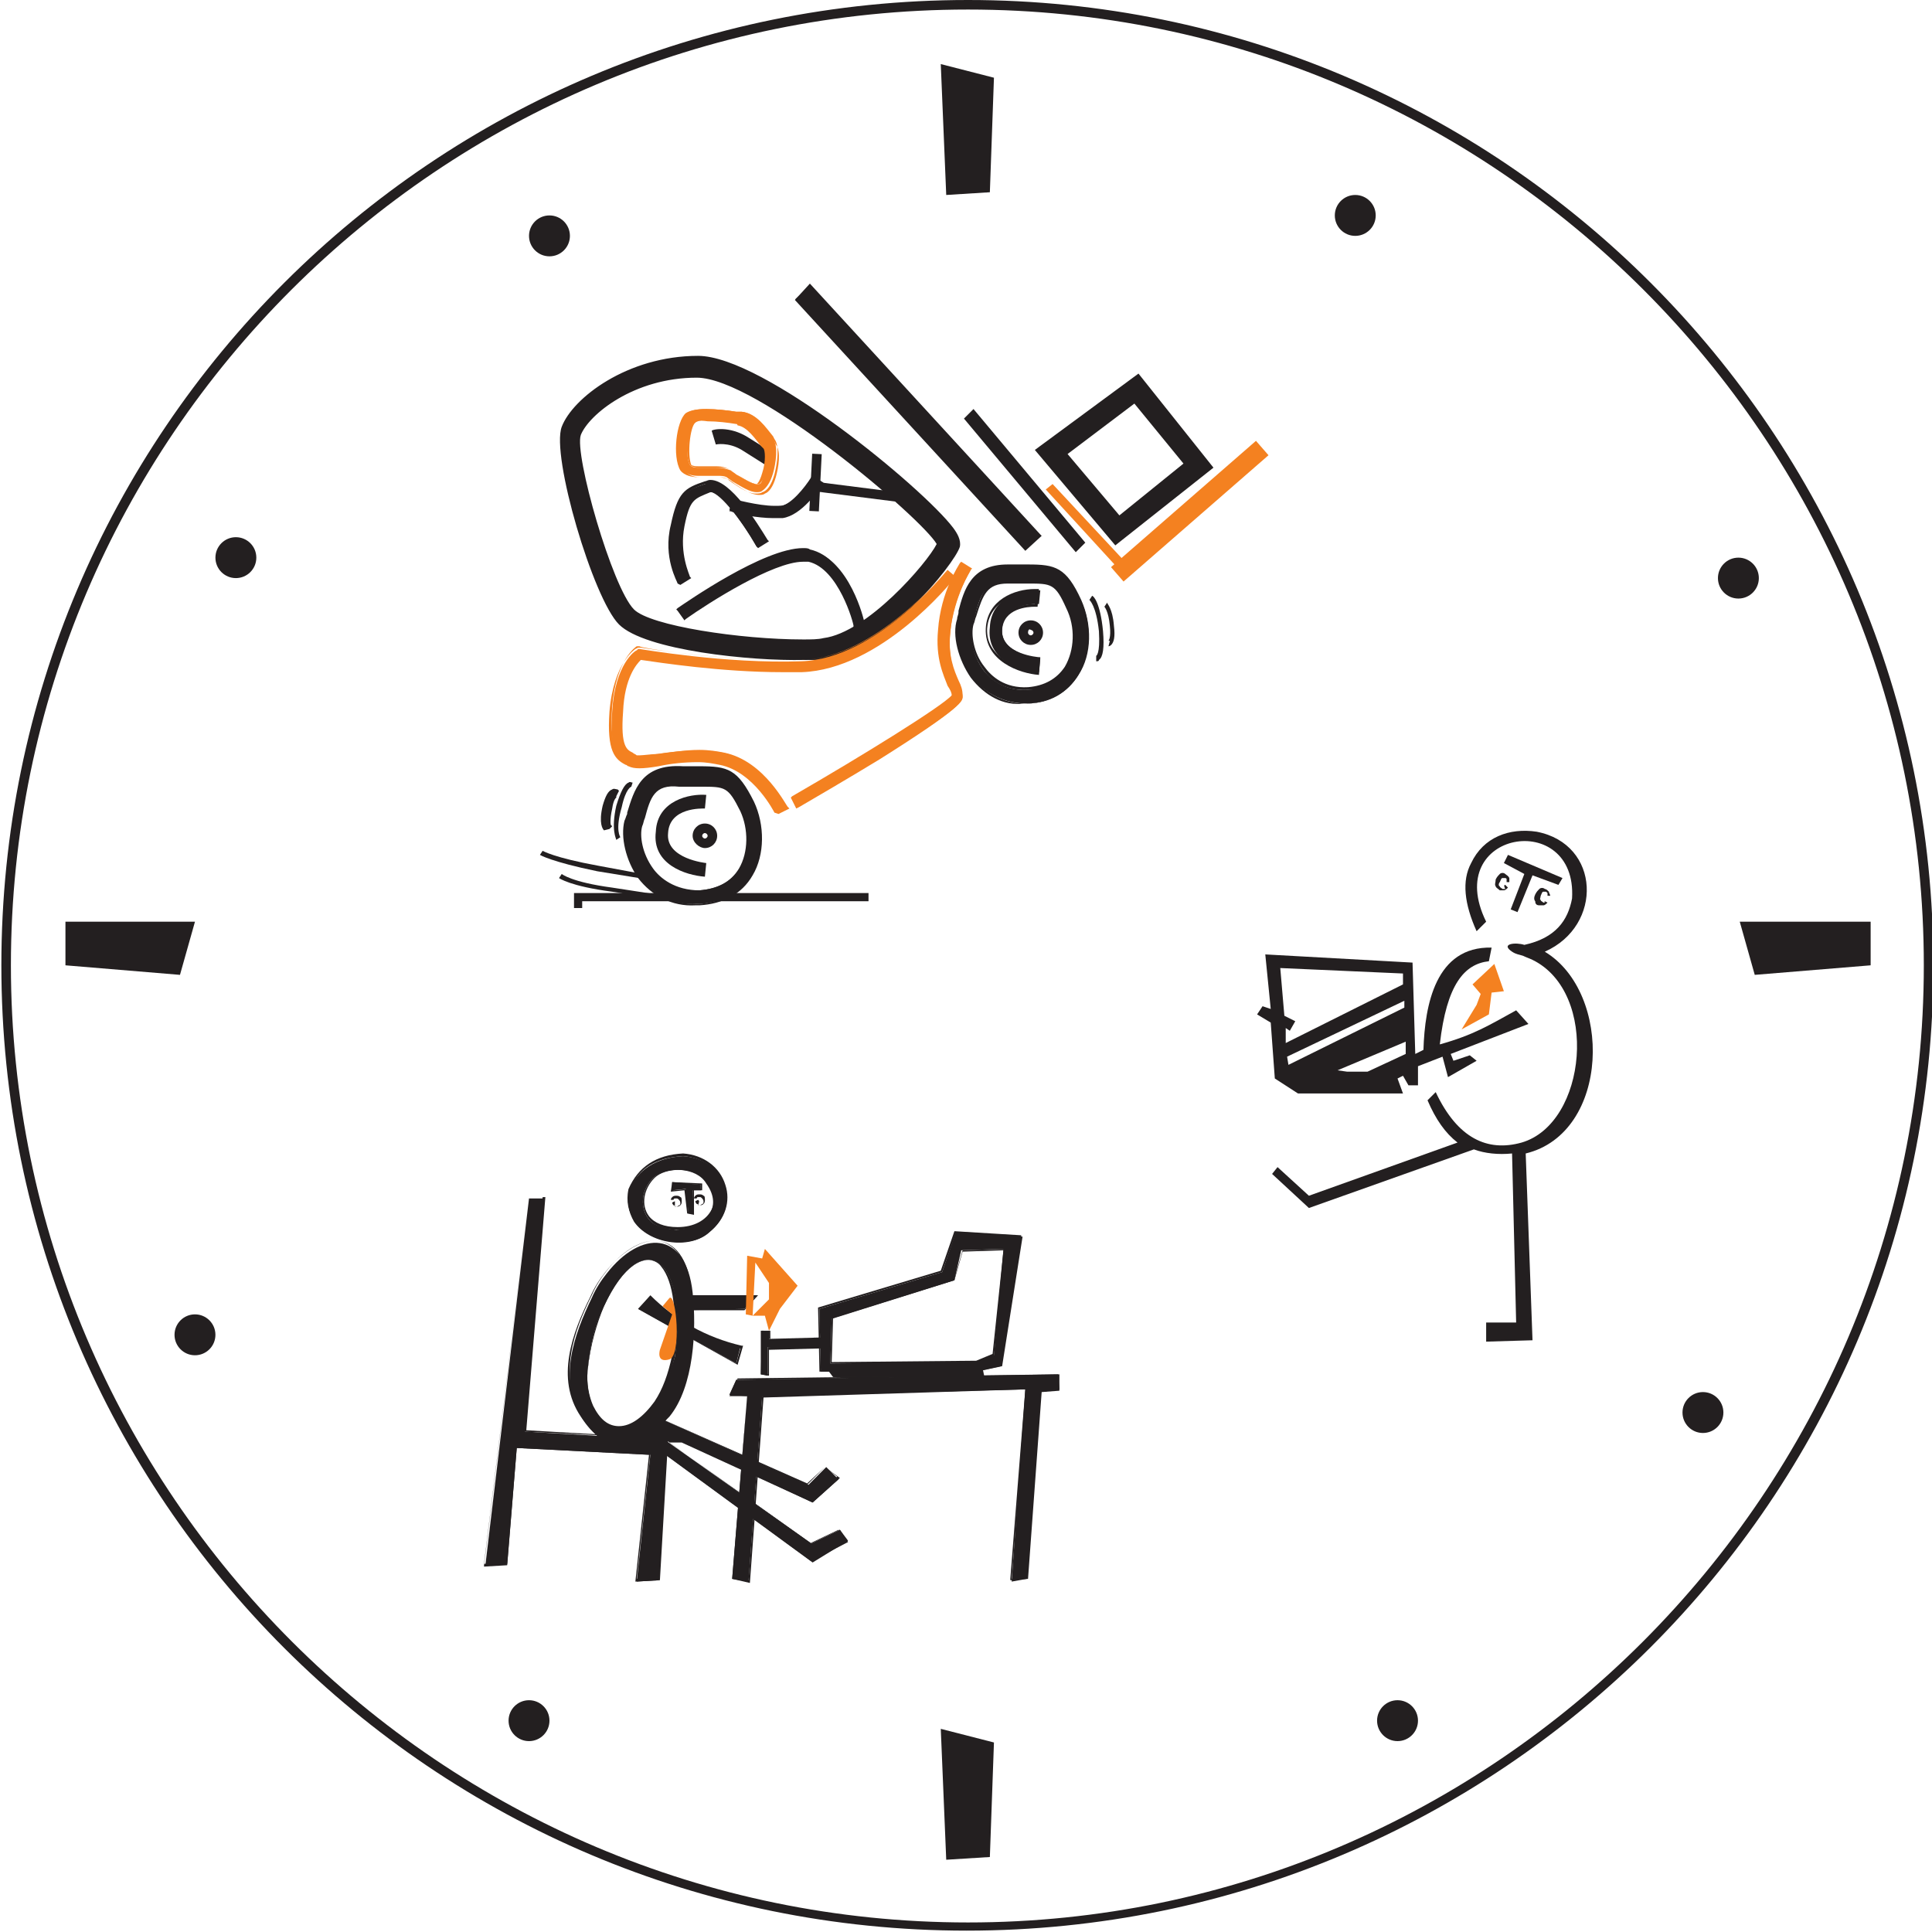 <?xml version="1.0" encoding="utf-8"?>
<!-- Generator: Adobe Illustrator 21.1.0, SVG Export Plug-In . SVG Version: 6.00 Build 0)  -->
<svg version="1.1" id="Layer_1" xmlns="http://www.w3.org/2000/svg" xmlns:xlink="http://www.w3.org/1999/xlink" x="0px" y="0px"
	 viewBox="0 0 141.7 141.7" style="enable-background:new 0 0 141.7 141.7;" xml:space="preserve">
<style type="text/css">
	.st0{fill:#231F20;}
	.st1{fill-rule:evenodd;clip-rule:evenodd;fill:#231F20;}
	.st2{fill-rule:evenodd;clip-rule:evenodd;fill:#F48120;}
	.st3{fill:#F48120;}
</style>
<g>
	<g>
		<g>
			<g>
				<path class="st0" d="M50.4,122"/>
			</g>
		</g>
	</g>
	<g>
		<path class="st0" d="M71,0.7c38.7,0,70.1,31.5,70.1,70.1S109.6,141,71,141S0.8,109.5,0.8,70.8S32.3,0.7,71,0.7 M71,0
			C31.8,0,0.1,31.7,0.1,70.8s31.7,70.8,70.8,70.8s70.9-31.7,70.9-70.8S110.1,0,71,0L71,0z"/>
	</g>
	<polygon class="st0" points="4.8,67.6 14.3,67.6 13.2,71.5 4.8,70.8 	"/>
	<polygon class="st0" points="137.2,67.6 127.6,67.6 128.7,71.5 137.2,70.8 	"/>
	<polygon class="st0" points="69.4,136.4 69,126.8 72.9,127.8 72.6,136.2 	"/>
	<polygon class="st0" points="69.4,14.3 69,4.7 72.9,5.7 72.6,14.1 	"/>
	<circle class="st0" cx="40.3" cy="17.3" r="1.5"/>
	<circle class="st0" cx="17.3" cy="40.9" r="1.5"/>
	<circle class="st0" cx="14.3" cy="97.9" r="1.5"/>
	<circle class="st0" cx="38.8" cy="126.2" r="1.5"/>
	<circle class="st0" cx="102.5" cy="126.2" r="1.5"/>
	<circle class="st0" cx="124.9" cy="103.6" r="1.5"/>
	<circle class="st0" cx="127.5" cy="42.4" r="1.5"/>
	<circle class="st0" cx="99.4" cy="15.8" r="1.5"/>
</g>
<g>
	<path class="st1" d="M93.7,85.6l2.3,2.1l10.9-3.9c-0.9-0.7-1.6-1.7-2.2-3.1l0.6-0.6c1.6,3.4,3.8,4.4,6.3,3.7
		c4.8-1.4,5.7-11,0.8-13.4c-0.2-0.1-0.5-0.2-0.7-0.3c-0.3-0.1-0.5-0.1-0.8-0.3c-0.9-0.6,0.3-0.7,0.9-0.5c2.3-0.5,3.2-1.8,3.5-3.4
		c0.4-6.6-9.6-5-6.3,1.7l-0.7,0.7c-0.9-2-1.1-3.7-0.4-5c0.9-1.9,2.8-2.6,4.8-2.3c4.7,0.9,4.9,6.9,0.6,8.8c5,3,4.8,13.3-1.4,14.8
		l0.5,13.7l-3.4,0.1V97l2.2,0l-0.3-12.4c-1,0.1-2,0-2.8-0.3l-12.1,4.3l-2.7-2.5L93.7,85.6L93.7,85.6z"/>
	<polygon class="st1" points="110.6,62.7 114.6,64.4 114.3,64.9 112.4,64.2 111.3,66.9 110.8,66.7 111.8,64.1 110.3,63.3 
		110.6,62.7 	"/>
	<polygon class="st2" points="108,72.2 109.6,70.7 110.3,72.7 109.4,72.8 109.2,74.4 107.2,75.5 108.3,73.7 108.6,72.9 108,72.2 	
		"/>
	<path class="st1" d="M93.2,74l-0.6-0.2l-0.4,0.6l1,0.6l0.3,4.1l1.7,1.1l7.7,0l-0.4-1.1l0.4-0.2l0.4,0.7h0.7l0-1.4l1.8-0.7l0.4,1.5
		l2.1-1.2l-0.5-0.4l-1.2,0.4l-0.2-0.5l5.7-2.2l-0.9-1c-2,1.1-3.1,1.8-5.6,2.5c0.5-4.4,1.8-5.9,3.6-6.1l0.2-1c-4.1-0.1-4.9,4.2-5,7.5
		l-0.6,0.3l-0.2-6.7l-10.8-0.6L93.2,74L93.2,74L93.2,74z M94.5,78.1l8.5-4.2l0-0.5l-8.6,4.1L94.5,78.1L94.5,78.1z M103.1,76.4
		l-5,2.1l0.7,0.1l1.5,0l2.8-1.3L103.1,76.4L103.1,76.4z M94.3,76.5l8.6-4.3l0-0.8L93.9,71l0.3,3.5l0.8,0.4l-0.4,0.7l-0.3-0.2
		L94.3,76.5L94.3,76.5z"/>
	<path class="st0" d="M110.4,64.9l0.2,0.2c-0.1,0.1-0.2,0.2-0.3,0.2c-0.1,0-0.2,0-0.3,0c-0.1-0.1-0.3-0.2-0.3-0.3
		c-0.1-0.1,0-0.3,0-0.5c0.1-0.2,0.2-0.3,0.3-0.4c0.1-0.1,0.3-0.1,0.4,0c0.1,0.1,0.2,0.1,0.3,0.3c0,0.1,0,0.2,0,0.3l-0.2,0
		c0-0.1,0-0.1,0-0.2c0-0.1-0.1-0.1-0.1-0.1c-0.1,0-0.2,0-0.2,0c-0.1,0-0.1,0.1-0.2,0.3c-0.1,0.1-0.1,0.3,0,0.3
		c0,0.1,0.1,0.1,0.2,0.2c0.1,0,0.1,0,0.2,0C110.3,65,110.3,64.9,110.4,64.9L110.4,64.9z"/>
	<path class="st0" d="M113.3,66.1l0.2,0.1c-0.1,0.1-0.2,0.2-0.3,0.2c-0.1,0-0.2,0-0.3,0c-0.2,0-0.3-0.1-0.3-0.3
		c-0.1-0.1-0.1-0.3,0-0.5c0.1-0.2,0.2-0.3,0.3-0.4c0.1-0.1,0.3-0.1,0.4,0c0.1,0,0.2,0.1,0.3,0.2c0,0.1,0.1,0.2,0.1,0.3l-0.2,0
		c0-0.1,0-0.1,0-0.2c0,0-0.1-0.1-0.1-0.1c-0.1,0-0.2,0-0.2,0c-0.1,0-0.1,0.1-0.2,0.3c0,0.1-0.1,0.3,0,0.3c0,0.1,0.1,0.1,0.2,0.2
		c0.1,0,0.1,0,0.2,0C113.2,66.2,113.3,66.1,113.3,66.1L113.3,66.1z"/>
</g>
<g>
	<g>
		<path class="st1" d="M50.1,84.8c-2,0.1-3.3,1-4,2.5c-0.1,0.9,0,1.6,0.4,2.3c1.1,1.6,4,2.1,5.5,0.8C54.4,88.5,53.3,85,50.1,84.8
			L50.1,84.8z M47.9,86.4c-0.8,0.8-1,2-0.4,2.9c0.4,0.6,1.1,0.8,2.1,0.9c2.1-0.1,3.5-1.6,2.2-3.4C51.1,85.6,48.9,85.5,47.9,86.4
			L47.9,86.4z"/>
		<path class="st0" d="M49.8,91.1L49.8,91.1c-1.4,0-2.7-0.6-3.3-1.6c-0.4-0.6-0.6-1.4-0.4-2.3c0.7-1.6,2-2.5,4-2.6
			c1.5,0.1,2.7,1,3.1,2.3c0.4,1.2,0,2.5-1.1,3.4C51.5,90.9,50.7,91.1,49.8,91.1z M50.1,84.8c-2,0.1-3.3,0.9-3.9,2.5
			c-0.1,0.9,0,1.6,0.4,2.2c0.6,0.9,1.9,1.5,3.2,1.5h0c0.9,0,1.7-0.3,2.2-0.7c1-0.8,1.4-2.1,1.1-3.3C52.7,85.8,51.6,84.9,50.1,84.8z
			 M49.7,90.2c-1.1,0-1.8-0.3-2.2-0.9c-0.6-0.9-0.4-2.1,0.4-2.9c0.4-0.4,1.1-0.7,1.9-0.7c0.9,0,1.8,0.4,2.2,1
			c0.5,0.7,0.6,1.5,0.3,2.2C51.9,89.6,50.9,90.2,49.7,90.2z M49.8,85.8c-0.7,0-1.4,0.2-1.8,0.6c-0.8,0.8-1,2-0.4,2.8
			c0.4,0.5,1.1,0.8,2.1,0.8c1.2,0,2.1-0.5,2.5-1.3c0.3-0.6,0.2-1.3-0.3-2.1C51.5,86.2,50.7,85.8,49.8,85.8z"/>
	</g>
	<g>
		<path class="st1" d="M75,90.7l-4.9-0.3l-1,2.9l-9,2.7l0.1,4.6l0.7,0l0.3,0.4l11,0l-0.1-0.5l1.4-0.3L75,90.7L75,90.7z M73.6,91.6
			l-3.1,0.1L70,93.9l-9,2.8l-0.1,3.3l10.7-0.1l1.3-0.5L73.6,91.6L73.6,91.6z"/>
		<path class="st0" d="M61.1,101l-0.3-0.4l-0.7,0l0-0.1l-0.1-4.6l0,0l9-2.7l1-2.9l0,0l4.9,0.3l0,0.1l-1.5,9.5l-1.4,0.3l0.1,0.5
			L61.1,101z M60.9,100.5l0.3,0.4l10.9,0l-0.1-0.5l1.4-0.3l1.5-9.3l-4.8-0.3l-1,2.8l0,0l-9,2.7l0.1,4.5L60.9,100.5z M60.9,100
			l0.1-3.4l0,0l9-2.8l0.6-2.1l3.1-0.1l0,0.1l-0.8,7.8l-1.3,0.5L60.9,100z M61.1,96.7L61,99.9l10.6-0.1l1.2-0.5l0.8-7.6l-3,0.1
			l-0.6,2.1l0,0L61.1,96.7z"/>
	</g>
	<g>
		<polygon class="st1" points="75.3,115.8 76.3,102.1 77.7,101.9 77.6,100.8 54,101.2 53.5,102.3 54.8,102.4 53.7,115.8 54.9,116 
			55.9,102.4 75.2,101.9 74.2,116 75.3,115.8 		"/>
		<path class="st0" d="M55,116.1l-1.3-0.3l1.1-13.4l-1.3,0l0.6-1.3l0,0l23.6-0.3l0,1.2l-1.3,0.1l-1,13.7l-1.3,0.1l0-0.1l1.1-13.9
			L56,102.5L55,116.1z M53.8,115.7l1.1,0.2l1-13.6l0,0l19.4-0.5l0,0.1l-1.1,13.9l1-0.1l1-13.7l1.3-0.1l0-1l-23.5,0.3l-0.5,1.1l1.3,0
			L53.8,115.7z"/>
	</g>
	<g>
		<polygon class="st1" points="39.9,87.9 38.8,87.9 35.6,114.8 37.2,114.7 37.9,106.2 47.7,106.7 46.7,116 48.3,115.9 48.9,105.6 
			38.5,105 39.9,87.9 		"/>
		<path class="st0" d="M46.6,116L46.6,116l1-9.3l-9.7-0.5l-0.7,8.6l-1.7,0.1l0-0.1l3.3-27H40l-1.4,17.1l10.4,0.6l0,0.1l-0.6,10.3
			L46.6,116z M37.8,106.1l9.9,0.5l-1,9.2l1.5-0.1l0.6-10.2L38.4,105l0-0.1l1.4-17.1h-1l-3.3,26.9l1.5-0.1L37.8,106.1z"/>
	</g>
	<g>
		<polygon class="st1" points="60.1,98.1 56.4,98.2 56.4,97.6 55.9,97.6 55.8,100.8 56.3,100.9 56.3,98.8 60.2,98.8 60.1,98.1 		"/>
		<path class="st0" d="M56.4,100.9l-0.6-0.1l0-3.2l0.7,0l0,0.6l3.7-0.1l0,0.8l-3.8,0.1L56.4,100.9z M55.9,100.7l0.4,0.1l0-2l3.8-0.1
			l0-0.6l-3.7,0.1l0-0.6l-0.4,0L55.9,100.7z"/>
	</g>
	<g>
		<polygon class="st1" points="51.4,86.9 49.3,86.7 49.3,87.3 50.3,87.2 50.5,89 50.9,89 50.8,87.3 51.4,87.3 51.4,86.9 		"/>
		<path class="st0" d="M50.9,89.1L50.4,89l-0.2-1.7l-1,0.1l0.1-0.7l2.2,0.1l0,0.5l-0.6,0L50.9,89.1z M50.5,88.9l0.3,0l0-1.7l0.6,0
			l0-0.3l-2-0.1l0,0.5l1-0.1L50.5,88.9z"/>
	</g>
	<g>
		<path class="st1" d="M60.6,107.6l-1.3,1.3l-10.5-4.7c0.1-0.1,0.2-0.2,0.3-0.3c1.8-2.2,2-6.4,1.7-9.1c-0.5-4.6-3.8-4.6-6.3-1.4
			c-0.4,0.5-0.8,1.1-1.1,1.8c-1.3,2.7-2.5,6-0.7,8.8c1.5,2.2,3,2.6,4.6,1.6l12.3,9l2.6-1.6l-0.6-0.8l-2.1,1l-10.6-7.5l1.1,0l9.6,4.5
			l1.9-1.7L60.6,107.6L60.6,107.6z M44.3,95.8c-0.6,1.2-1,2.7-1.2,4.7c-0.1,1.1,0.1,2,0.4,2.7c1.3,2.5,3.3,1.6,4.6-0.3
			c0.6-0.9,1-2,1.4-3.4C50.5,92.2,47.1,89.8,44.3,95.8L44.3,95.8z"/>
		<path class="st0" d="M59.5,114.5L59.5,114.5l-12.3-9c-0.5,0.3-1.1,0.5-1.6,0.5c-1.1,0-2.1-0.7-3-2.1c-1.9-2.8-0.6-6.2,0.7-8.8
			c0.3-0.7,0.7-1.3,1.1-1.8c1.1-1.4,2.5-2.3,3.6-2.3c1.5,0,2.5,1.3,2.7,3.7c0.3,3,0,7-1.7,9.2c-0.1,0.1-0.1,0.2-0.2,0.3l10.4,4.7
			l1.3-1.3l1.1,0.8l-2,1.8l0,0l-9.6-4.4l-0.9,0l10.4,7.4l2.1-1l0.6,0.9L59.5,114.5z M47.2,105.4L47.2,105.4l12.3,9l2.5-1.5l-0.5-0.7
			l-2.1,1l-10.7-7.7l1.3,0l9.6,4.4l1.8-1.6l-0.9-0.7l-1.3,1.2l0,0l-10.6-4.7l0.1-0.1c0.1-0.1,0.2-0.2,0.2-0.3c1.7-2.1,2-6.1,1.7-9.1
			c-0.2-2.3-1.2-3.6-2.6-3.6c-1.1,0-2.4,0.8-3.5,2.2c-0.4,0.5-0.8,1.1-1.1,1.8c-1.3,2.6-2.5,5.9-0.7,8.7c0.9,1.4,1.9,2.1,2.9,2.1
			C46.1,106,46.6,105.8,47.2,105.4L47.2,105.4z M45.5,104.8L45.5,104.8c-0.8,0-1.5-0.5-2-1.5c-0.4-0.7-0.5-1.7-0.4-2.8
			c0.2-1.9,0.7-3.5,1.2-4.7c1-2.2,2.2-3.4,3.3-3.4c0.4,0,0.8,0.2,1.1,0.6c0.9,1.1,1.3,3.5,0.8,6.5c-0.3,1.4-0.8,2.6-1.4,3.5
			C47.4,104.1,46.4,104.8,45.5,104.8z M47.5,92.4c-1,0-2.2,1.2-3.2,3.3c-0.6,1.2-1,2.8-1.2,4.7c-0.1,1.1,0.1,2,0.4,2.7
			c0.5,1,1.1,1.5,1.9,1.5h0c0.9,0,1.8-0.7,2.6-1.8c0.6-0.9,1-2,1.3-3.4c0.4-3,0.1-5.4-0.8-6.5C48.3,92.6,47.9,92.4,47.5,92.4z"/>
	</g>
	<g>
		<polygon class="st1" points="55.5,95 50.2,95 50.1,96.1 54.6,96 55.5,95 		"/>
		<path class="st0" d="M50.1,96.1l0.1-1.1h5.4l-1,1.1l0,0L50.1,96.1z M50.3,95.1L50.2,96l4.4,0l0.8-0.9H50.3z"/>
	</g>
	<g>
		<path class="st1" d="M47.7,95.1L46.8,96l7.2,4l0.3-1.2C51.7,98.1,49.5,96.9,47.7,95.1L47.7,95.1z"/>
		<path class="st0" d="M54.1,100.1L54.1,100.1L46.8,96l0.9-1l0,0c1.8,1.8,4.1,3.1,6.7,3.7l0.1,0L54.1,100.1z M46.9,96l7.1,4l0.3-1.1
			c-2.6-0.6-4.8-1.9-6.6-3.7L46.9,96z"/>
	</g>
	<g>
		<polygon class="st2" points="56.1,91.6 58.5,94.3 57.2,96 56.4,97.6 56.1,96.5 55.2,96.5 56.4,95.3 56.4,94.1 55.4,92.6 
			55.2,96.5 54.7,96.4 54.8,92.1 55.9,92.3 56.1,91.6 		"/>
	</g>
	<g>
		<path class="st2" d="M49.1,95.2l-0.5,0.6l0.7,0.6L48.4,99c0,0-0.3,1,0.7,0.7C50,99.4,49.6,94.8,49.1,95.2L49.1,95.2z"/>
	</g>
	<g>
		<path class="st0" d="M51.2,88l-0.2,0.1c0,0.1,0.1,0.2,0.1,0.2c0.1,0,0.1,0.1,0.2,0.1c0.1,0,0.2,0,0.3-0.1c0.1-0.1,0.1-0.2,0.1-0.3
			c0-0.1,0-0.3-0.1-0.3c-0.1-0.1-0.2-0.1-0.3-0.1c-0.1,0-0.2,0-0.3,0.1c0,0-0.1,0.1-0.1,0.2l0.2,0c0,0,0-0.1,0.1-0.1
			c0,0,0.1,0,0.1,0c0.1,0,0.1,0,0.2,0.1c0,0,0.1,0.1,0.1,0.2c0,0.1,0,0.2-0.1,0.2c0,0-0.1,0.1-0.2,0.1c0,0-0.1,0-0.1,0
			C51.3,88.1,51.3,88.1,51.2,88L51.2,88z"/>
	</g>
	<g>
		<path class="st0" d="M49.5,88.1l-0.2,0.1c0,0.1,0.1,0.2,0.1,0.2c0.1,0,0.1,0.1,0.2,0.1c0.1,0,0.2,0,0.3-0.1
			c0.1-0.1,0.1-0.2,0.1-0.3c0-0.1,0-0.3-0.1-0.3c-0.1-0.1-0.2-0.1-0.3-0.1c-0.1,0-0.2,0-0.3,0.1c0,0-0.1,0.1-0.1,0.2l0.2,0
			c0,0,0-0.1,0.1-0.1c0,0,0.1,0,0.1,0c0.1,0,0.1,0,0.2,0.1c0,0,0.1,0.1,0.1,0.2c0,0.1,0,0.2-0.1,0.2c0,0-0.1,0.1-0.2,0.1
			c0,0-0.1,0-0.1,0C49.5,88.2,49.5,88.1,49.5,88.1L49.5,88.1z"/>
	</g>
</g>
<g>
	<g>
		<g>
			
				<rect x="66.6" y="18.2" transform="matrix(0.735 -0.678 0.678 0.735 -2.959 53.722)" class="st0" width="1.4" height="24.9"/>
			<path class="st0" d="M58.3,22L58.3,22l1.1-1.2l16.9,18.4l0.1,0.1l-1.2,1.1L58.3,22z M59.3,21.2L58.5,22l16.7,18.1l0.8-0.7
				L59.3,21.2z"/>
		</g>
	</g>
	<g>
		<g>
			<polygon class="st0" points="78.9,40.3 79.3,39.8 71.3,30.2 70.8,30.7 			"/>
			<path class="st0" d="M70.7,30.7l0.7-0.7l8.2,9.8l-0.7,0.7L70.7,30.7z M71.3,30.4L71,30.7l7.9,9.4l0.3-0.3L71.3,30.4z"/>
		</g>
	</g>
	<g>
		<g>
			<path class="st0" d="M76.1,33l7.4-5.5l5.3,6.7l-7,5.7L76.1,33z M83.2,29.4l-5.2,3.8L82,38l4.9-4L83.2,29.4z"/>
			<path class="st0" d="M75.9,33l7.6-5.6l5.5,6.9L81.8,40L75.9,33z M83.5,27.7L76.3,33l5.5,6.6l6.8-5.5L83.5,27.7z M77.9,33.2l5.4-4
				l3.8,4.8L82,38.1L77.9,33.2z M83.2,29.6l-4.9,3.7l3.8,4.5l4.7-3.8L83.2,29.6z"/>
		</g>
	</g>
	<g>
		<g>
			<path class="st0" d="M45.5,45.7c-1.9-1.9-4.9-12.4-4.2-14.3c0.8-2.1,4.7-5.1,9.8-5.1c4.7,0,16.4,9.7,18.6,12.6
				c0.3,0.4,0.6,0.9,0.5,1.3c-0.4,1.3-5.6,7.6-9.6,8.1c-0.5,0.1-1,0.1-1.7,0.1C54.9,48.3,47.3,47.5,45.5,45.7z M51.1,27.6
				c-4.6,0-8.1,2.8-8.6,4.3c-0.5,1.4,2.3,11.3,3.9,12.9c1.2,1.2,8,2.2,12.5,2.2c0.6,0,1.1,0,1.5-0.1c3.3-0.4,7.9-5.8,8.5-7
				C67.9,38,55.5,27.6,51.1,27.6z"/>
			<path class="st0" d="M45.4,45.8c-1.9-1.9-5-12.4-4.2-14.5c0.8-2.1,4.8-5.2,10-5.2c4.8,0,16.5,9.7,18.7,12.6
				c0.3,0.4,0.6,0.9,0.5,1.4c-0.4,1.3-5.6,7.7-9.7,8.2c-0.5,0.1-1.1,0.1-1.7,0.1C55.1,48.5,47.3,47.7,45.4,45.8z M41.4,31.4
				c-0.7,2,2.3,12.3,4.2,14.2c1.7,1.7,8.9,2.6,13.3,2.6c0.6,0,1.2,0,1.7-0.1c4-0.5,9.2-6.7,9.5-8c0.1-0.4-0.2-0.8-0.5-1.2
				C67.4,36,55.8,26.4,51.1,26.4C46,26.4,42.2,29.4,41.4,31.4z M46.3,44.9c-1.7-1.7-4.5-11.6-3.9-13.1c0.5-1.5,4-4.3,8.7-4.3
				C55.7,27.5,68,38,69,39.9l0,0.1l0,0.1c-0.6,1.3-5.2,6.6-8.6,7.1c-0.4,0.1-0.9,0.1-1.5,0.1C54.2,47.1,47.6,46.1,46.3,44.9z
				 M51.1,27.7c-4.6,0-7.9,2.7-8.5,4.2c-0.5,1.4,2.3,11.2,3.9,12.8c1.2,1.2,7.8,2.2,12.4,2.2c0.6,0,1.1,0,1.5-0.1
				c3.2-0.4,7.6-5.5,8.3-6.9C67.6,38,55.5,27.7,51.1,27.7z"/>
		</g>
	</g>
	<g>
		<g>
			<path class="st0" d="M71.3,49.7c-0.9-1.3-1.3-3-1-4.2c0.1-0.2,0.1-0.4,0.2-0.6c0.4-1.5,0.9-3.5,3.8-3.3c0.4,0,0.8,0,1.2,0
				c2,0,2.7,0.2,3.8,2.5c0.8,1.7,0.7,3.9-0.2,5.4c-0.8,1.3-2.1,2-3.6,2.1c-0.1,0-0.2,0-0.2,0l0,0C73.7,51.6,72.3,50.9,71.3,49.7z
				 M71.5,45.2c-0.1,0.2-0.1,0.4-0.2,0.6c-0.2,0.7,0,2.2,0.8,3.3c0.5,0.7,1.6,1.6,3.3,1.5c1.3-0.1,2.2-0.6,2.8-1.6
				c0.7-1.2,0.8-3,0.1-4.4c-0.9-1.9-1.1-1.9-2.9-1.9c-0.4,0-0.7,0-1.2,0c-0.1,0-0.2,0-0.3,0C72.3,42.6,71.9,43.6,71.5,45.2z"/>
			<path class="st0" d="M71.2,49.7c-0.9-1.3-1.4-3.1-1-4.3c0-0.2,0.1-0.3,0.1-0.5l0-0.1c0.4-1.5,0.9-3.4,3.6-3.4c0.1,0,0.2,0,0.3,0
				c0.4,0,0.8,0,1.1,0l0.1,0c2,0,2.8,0.2,3.9,2.6c0.8,1.8,0.8,4-0.2,5.5c-0.8,1.3-2.1,2.1-3.8,2.1c-0.1,0-0.2,0-0.2,0
				C73.6,51.8,72.2,51,71.2,49.7z M70.6,45L70.6,45c-0.1,0.3-0.1,0.4-0.2,0.6c-0.3,1.1,0.1,2.8,1,4.1c0.9,1.2,2.3,1.9,3.8,1.9
				c0.1,0,0.2,0,0.2,0c1.5-0.1,2.8-0.8,3.5-2c0.9-1.5,1-3.6,0.2-5.3c-1.1-2.3-1.7-2.4-3.7-2.4l-0.1,0c-0.3,0-0.7,0-1.1,0
				c-0.1,0-0.2,0-0.3,0C71.5,41.7,71.1,43.4,70.6,45z M72.1,49.1c-0.8-1.1-1.1-2.6-0.8-3.4c0.1-0.2,0.1-0.4,0.2-0.6
				c0.5-1.7,0.9-2.7,2.6-2.7c0.1,0,0.2,0,0.3,0c0.5,0,0.8,0,1.2,0c1.8,0,2.1,0,3,2c0.7,1.5,0.6,3.3-0.1,4.6c-0.6,1-1.6,1.6-2.9,1.6
				c-0.1,0-0.1,0-0.2,0h0C73.5,50.7,72.5,49.7,72.1,49.1z M71.6,45.2c-0.1,0.2-0.1,0.4-0.2,0.6c-0.2,0.7,0,2.1,0.8,3.1
				c0.5,0.7,1.5,1.6,3.2,1.5c1.2-0.1,2.1-0.6,2.7-1.5c0.7-1.2,0.8-2.9,0.1-4.3c-0.8-1.8-1.1-1.8-2.8-1.8c-0.4,0-0.8,0-1.2,0
				c-0.1,0-0.2,0-0.3,0C72.4,42.8,72.1,43.6,71.6,45.2z"/>
		</g>
	</g>
	<g>
		<g>
			<path class="st0" d="M46.9,64.3C46,63,45.6,61.4,46,60.2c0.1-0.2,0.1-0.4,0.2-0.6c0.4-1.5,1-3.5,3.9-3.3c0.5,0,0.9,0,1.2,0
				c2.1,0,2.8,0.2,3.9,2.5c0.8,1.7,0.8,3.8-0.1,5.3c-0.8,1.3-2.1,2.1-3.8,2.2c-0.1,0-0.2,0-0.2,0l0,0C49.4,66.4,47.9,65.6,46.9,64.3
				z M47.2,59.9c-0.1,0.2-0.1,0.4-0.2,0.6c-0.2,0.7,0,2.1,0.8,3.2c0.6,0.8,1.7,1.7,3.5,1.6c1.3-0.1,2.4-0.6,3-1.7
				c0.7-1.2,0.8-3,0.1-4.3c-0.9-1.9-1.2-1.9-3-1.9c-0.4,0-0.8,0-1.3,0c-0.1,0-0.2,0-0.3,0C47.9,57.4,47.6,58.5,47.2,59.9z"/>
			<path class="st0" d="M46.8,64.4c-0.9-1.3-1.3-3-1-4.2c0.1-0.2,0.1-0.3,0.2-0.5l0-0.1c0.5-1.6,1-3.6,4.1-3.4c0.5,0,0.8,0,1.2,0
				c2.1,0,2.8,0.2,4,2.6c0.8,1.7,0.8,3.9-0.1,5.4c-0.8,1.4-2.2,2.1-3.9,2.2c-0.1,0-0.2,0-0.3,0C49.3,66.5,47.8,65.7,46.8,64.4z
				 M46.3,59.7L46.3,59.7c-0.1,0.2-0.1,0.4-0.2,0.6c-0.4,1.1,0,2.7,0.9,4c0.9,1.3,2.4,2,4,2c0.1,0,0.2,0,0.2,0
				c1.6-0.1,3-0.8,3.7-2.1c0.9-1.5,0.9-3.6,0.1-5.2c-1.1-2.3-1.7-2.4-3.8-2.4c-0.4,0-0.8,0-1.2,0c-0.1,0-0.2,0-0.3,0
				C47.2,56.5,46.7,58.2,46.3,59.7z M47.7,63.8c-0.8-1.1-1-2.5-0.8-3.3c0.1-0.2,0.1-0.4,0.2-0.6c0.4-1.4,0.8-2.7,2.7-2.7
				c0.1,0,0.2,0,0.3,0c0.5,0,0.9,0,1.3,0c1.8,0,2.2,0.1,3.1,2c0.7,1.4,0.7,3.2-0.1,4.5c-0.6,1.1-1.7,1.7-3.1,1.7c-0.1,0-0.1,0-0.2,0
				h0C49.3,65.5,48.2,64.5,47.7,63.8z M47.3,60c-0.1,0.2-0.1,0.4-0.2,0.6c-0.2,0.7,0,2,0.8,3.1c0.5,0.7,1.6,1.6,3.4,1.6
				c1.3-0.1,2.3-0.6,2.9-1.6c0.7-1.2,0.7-2.9,0.1-4.2c-0.9-1.8-1.1-1.8-2.9-1.8c-0.4,0-0.8,0-1.3,0c-0.1,0-0.2,0-0.3,0
				C48,57.5,47.7,58.5,47.3,60z"/>
		</g>
	</g>
	<g>
		<g>
			<path class="st0" d="M76.2,49.3l0.1-1c0,0-3-0.3-2.8-2.2c0.1-1.9,2.5-1.8,2.7-1.8l0.1-1c-1.2-0.1-3.6,0.4-3.7,2.7
				C72.3,48.4,74.8,49.2,76.2,49.3z"/>
			<path class="st0" d="M76.2,49.5c-1.4-0.1-4-1-3.9-3.4c0.1-2.1,2.1-2.9,3.6-2.9c0.1,0,0.1,0,0.2,0l0.1,0l-0.1,1.3l-0.1,0
				c0,0-0.1,0-0.1,0c-0.5,0-2.3,0.1-2.4,1.7c-0.1,1.8,2.7,2,2.7,2l0.1,0l-0.1,1.3L76.2,49.5z M73.3,46.2c0.1-1.4,1.4-1.9,2.6-1.9
				c0,0,0,0,0,0l0-0.8c0,0,0,0-0.1,0c-0.3,0-3.2,0.1-3.4,2.6c-0.1,2.1,2.2,2.9,3.5,3.1l0.1-0.8C75.5,48.4,73.2,47.9,73.3,46.2z"/>
		</g>
	</g>
	<g>
		<g>
			<path class="st0" d="M51.7,64.3l0.1-1c0,0-3-0.3-2.8-2.2c0.1-1.9,2.5-1.8,2.7-1.8l0.1-1c-1.2-0.1-3.6,0.4-3.7,2.7
				C47.8,63.4,50.3,64.2,51.7,64.3z"/>
		</g>
	</g>
	<g>
		<g>
			<path class="st0" d="M74.7,46.4c0-0.5,0.4-0.9,0.9-0.9c0.5,0,0.9,0.4,0.9,0.9c0,0.5-0.4,0.9-0.9,0.9
				C75.1,47.3,74.7,46.9,74.7,46.4z M75.4,46.4c0,0.1,0.1,0.2,0.2,0.2c0.1,0,0.2-0.1,0.2-0.2c0-0.1-0.1-0.2-0.2-0.2
				C75.5,46.1,75.4,46.2,75.4,46.4z"/>
		</g>
	</g>
	<g>
		<g>
			<path class="st0" d="M50.8,61.3c0-0.5,0.4-0.9,0.9-0.9c0.5,0,0.9,0.4,0.9,0.9c0,0.5-0.4,0.9-0.9,0.9
				C51.3,62.2,50.8,61.8,50.8,61.3z M51.5,61.3c0,0.1,0.1,0.2,0.2,0.2c0.1,0,0.2-0.1,0.2-0.2c0-0.1-0.1-0.2-0.2-0.2
				C51.6,61.1,51.5,61.2,51.5,61.3z"/>
		</g>
	</g>
	<g>
		<g>
			<rect x="62.7" y="32.9" transform="matrix(0.126 -0.992 0.992 0.126 19.3 94.098)" class="st0" width="0.7" height="6.3"/>
		</g>
	</g>
	<g>
		<g>
			
				<rect x="57.7" y="35.1" transform="matrix(4.969330e-02 -0.999 0.999 4.969330e-02 21.427 93.37)" class="st0" width="4.2" height="0.7"/>
		</g>
	</g>
	<g>
		<g>
			<path class="st0" d="M49.8,42.8l0.6-0.3c0,0-0.9-1.7-0.4-3.8c0.5-2.1,0.7-2.2,2-2.6c0.6-0.2,2.3,1.9,3.5,4l0.6-0.3
				c-0.6-1.2-2.9-4.9-4.4-4.3c-1.5,0.5-1.9,0.8-2.4,3.1C48.8,40.9,49.8,42.7,49.8,42.8z"/>
			<path class="st0" d="M49.7,42.8c0-0.1-1.1-1.9-0.5-4.3c0.5-2.4,1-2.7,2.5-3.2c0.1,0,0.2-0.1,0.4-0.1c1.5,0,3.4,3.1,4.2,4.4
				l0.1,0.1l-0.8,0.5l-0.1-0.1c-1.2-2.1-2.7-4-3.3-4c0,0,0,0-0.1,0c-1.2,0.5-1.5,0.5-1.9,2.5c-0.4,2,0.4,3.6,0.4,3.7l0.1,0.1
				l-0.8,0.5L49.7,42.8z M49.8,38.6c0.5-2.1,0.7-2.2,2.1-2.7c0,0,0.1,0,0.1,0c0.8,0,2.5,2.3,3.5,4l0.4-0.2c-1.2-2-2.8-4.2-3.9-4.2
				c-0.1,0-0.2,0-0.3,0c-1.4,0.5-1.8,0.8-2.3,3c-0.4,2,0.2,3.6,0.4,4l0.4-0.2C50,42,49.4,40.5,49.8,38.6z"/>
		</g>
	</g>
	<g>
		<g>
			<path class="st0" d="M56.8,37.9c0.2,0,0.4,0,0.6,0c1.4-0.2,2.6-2.2,2.8-2.4L59.6,35c-0.3,0.5-1.4,2-2.3,2.1
				c-1.2,0.2-3.6-0.4-3.6-0.4l-0.2,0.7C53.7,37.4,55.5,37.9,56.8,37.9z"/>
			<path class="st0" d="M53.6,37.5l-0.1,0l0.2-0.9l0.1,0c0,0,1.8,0.5,3,0.5c0.2,0,0.4,0,0.5,0c0.7-0.1,1.7-1.3,2.2-2.1l0.1-0.1
				l0.8,0.5l-0.1,0.1c-0.2,0.4-1.5,2.3-2.9,2.5c-0.2,0-0.4,0-0.7,0C55.6,38,54,37.7,53.6,37.5z M59.7,35.2c-0.3,0.4-1.3,1.9-2.3,2.1
				c-0.2,0-0.3,0-0.6,0c-1.1,0-2.5-0.3-2.9-0.4l-0.1,0.4c0.6,0.1,2,0.4,3.1,0.4c0.2,0,0.4,0,0.6,0c1.2-0.2,2.3-1.8,2.6-2.3
				L59.7,35.2z"/>
		</g>
	</g>
	<g>
		<g>
			<path class="st0" d="M62.7,45.9l0.7-0.2c0-0.2-1.1-4.7-3.9-5.3c-2.7-0.6-9.3,4.1-9.6,4.3l0.4,0.6c1.8-1.3,7.1-4.7,9.1-4.2
				C61.7,41.6,62.7,45.8,62.7,45.9z"/>
			<path class="st0" d="M62.6,45.9c0-0.2-1.1-4.2-3.3-4.7c-0.1,0-0.2,0-0.4,0c-2.2,0-6.9,3-8.6,4.2l-0.1,0.1l-0.5-0.7l-0.1-0.1
				l0.1-0.1c0.6-0.4,6.3-4.4,9.2-4.4c0.2,0,0.4,0,0.5,0.1c2.8,0.6,3.9,5.2,4,5.4l0,0.1L62.7,46l-0.1,0L62.6,45.9z M59.5,40.5
				c-0.1,0-0.3,0-0.5,0c-2.7,0-7.9,3.6-8.9,4.3l0.2,0.3c1.7-1.2,6.4-4.2,8.6-4.2c0.2,0,0.3,0,0.4,0c2.2,0.5,3.2,4,3.4,4.8l0.4-0.1
				C63,44.9,61.9,41.1,59.5,40.5z"/>
		</g>
	</g>
	<g>
		<g>
			<path class="st0" d="M56.3,34.2l0.6-0.8c0,0-0.7-0.5-2-1.3c-1.4-0.9-2.7-0.6-2.7-0.5l0.3,1c0,0,0.9-0.2,1.9,0.4
				C55.5,33.7,56.3,34.2,56.3,34.2z"/>
		</g>
	</g>
	<g>
		<g>
			<path class="st3" d="M53.7,35.3c-0.1-0.1-0.3-0.2-0.4-0.3c-0.2-0.1-0.4-0.1-0.7-0.1c-0.2,0-0.4,0-0.7,0c-0.2,0-0.5,0-0.7,0
				c-0.4,0-0.9-0.1-1.2-0.5c-0.6-0.9-0.3-3.5,0.4-4.1c0.3-0.2,0.7-0.3,1.4-0.3c0.7,0,1.6,0.1,2.2,0.2l0.4,0c1,0.1,1.8,1.2,2.2,1.8
				l0.1,0.2c0.4,0.5,0.2,1.8,0,2.5c-0.2,0.7-0.5,1.1-0.8,1.3c-0.1,0.1-0.3,0.1-0.4,0.1C55,36.1,54.4,35.7,53.7,35.3z M50.9,30.9
				c-0.4,0.3-0.7,2.5-0.3,3.2c0.1,0.1,0.2,0.2,0.6,0.2c0.2,0,0.4,0,0.6,0c0.2,0,0.5,0,0.7,0c0.5,0,0.8,0.1,1.1,0.2
				c0.1,0.1,0.3,0.2,0.4,0.3c0.7,0.4,1.3,0.8,1.7,0.7c0.1,0,0.2-0.2,0.4-0.8c0.2-0.8,0.2-1.7,0.1-1.9l-0.1-0.2
				c-0.4-0.5-1-1.4-1.7-1.5l-0.4,0c-0.6-0.1-1.4-0.2-2.1-0.2C51.2,30.8,51,30.9,50.9,30.9z"/>
			<path class="st3" d="M53.7,35.4l-0.4-0.3C53.1,35,52.9,35,52.6,35c-0.2,0-0.5,0-0.7,0c-0.2,0-0.5,0-0.7,0c-0.4,0-1-0.1-1.3-0.5
				c-0.6-1-0.3-3.6,0.4-4.2c0.3-0.2,0.8-0.3,1.5-0.3c0.7,0,1.6,0.1,2.2,0.2l0.4,0c1.1,0.1,1.8,1.2,2.3,1.8l0.1,0.2
				c0.4,0.5,0.2,1.8,0,2.6c-0.2,0.7-0.5,1.2-0.9,1.3c-0.1,0.1-0.3,0.1-0.5,0.1C54.9,36.2,54.3,35.8,53.7,35.4z M50.6,30.5
				c-0.7,0.5-0.9,3.1-0.4,4c0.3,0.4,0.8,0.5,1.1,0.5c0.2,0,0.4,0,0.7,0c0.2,0,0.4,0,0.7,0c0.3,0,0.6,0.1,0.8,0.2l0.4,0.3
				c0.6,0.4,1.2,0.8,1.8,0.8c0.1,0,0.3,0,0.4-0.1c0.3-0.1,0.6-0.5,0.8-1.2c0.2-0.7,0.4-1.9,0-2.4l-0.1-0.2c-0.4-0.6-1.2-1.6-2.1-1.7
				l-0.4,0c-0.6-0.1-1.5-0.2-2.2-0.2C51.2,30.2,50.8,30.3,50.6,30.5z M54,34.8l-0.1-0.1c-0.1-0.1-0.2-0.1-0.3-0.2
				c-0.3-0.2-0.6-0.2-1-0.2c-0.2,0-0.5,0-0.7,0l-0.1,0c-0.2,0-0.4,0-0.5,0c-0.4,0-0.6-0.1-0.7-0.2c-0.4-0.7-0.2-2.9,0.3-3.3
				c0.1-0.1,0.3-0.2,1-0.2c0.7,0,1.5,0.1,2.1,0.2l0.4,0.1c0.8,0.1,1.4,1,1.8,1.5l0.1,0.2c0.2,0.2,0.2,1.1-0.1,2
				c-0.2,0.6-0.4,0.8-0.5,0.9c-0.1,0-0.1,0-0.2,0C55.1,35.5,54.6,35.1,54,34.8z M51,31c-0.4,0.3-0.6,2.4-0.3,3.1
				c0,0,0.1,0.1,0.5,0.1c0.2,0,0.3,0,0.5,0l0.1,0c0.2,0,0.5,0,0.7,0c0.5,0,0.8,0.1,1.1,0.3c0.1,0.1,0.2,0.1,0.3,0.2l0.1,0.1
				c0.5,0.3,1.1,0.7,1.4,0.7c0.1,0,0.1,0,0.1,0c0,0,0.2-0.1,0.4-0.8c0.3-0.9,0.2-1.7,0.1-1.8l-0.2-0.2c-0.4-0.5-1-1.4-1.7-1.5L54,31
				c-0.6-0.1-1.4-0.2-2.1-0.2C51.2,30.8,51,31,51,31z"/>
		</g>
	</g>
	<g>
		<g>
			
				<rect x="80.2" y="36.8" transform="matrix(0.754 -0.657 0.657 0.754 -3.163 66.541)" class="st3" width="14.1" height="1.4"/>
		</g>
	</g>
	<g>
		<g>
			<polygon class="st3" points="82.2,41.9 82.7,41.4 77.2,35.5 76.7,35.9 			"/>
		</g>
	</g>
	<g>
		<g>
			<path class="st3" d="M58.5,59.2c0,0,3-1.7,6-3.6c6.2-3.8,6.1-4.2,6.1-4.5c0-0.3-0.2-0.6-0.3-1c-0.3-0.8-0.8-1.8-0.6-3.7
				c0.2-2.7,1.5-4.5,1.5-4.6l-0.6-0.4c-0.1,0.1-1.3,2-1.6,4.9c-0.2,2,0.3,3.2,0.7,4c0.1,0.3,0.2,0.5,0.3,0.7
				c-0.5,0.8-6.4,4.4-11.7,7.5L58.5,59.2z"/>
			<path class="st3" d="M58,58.5l0.1-0.1c5.2-3,11-6.6,11.7-7.4c0-0.2-0.1-0.4-0.3-0.7c-0.3-0.8-0.9-2-0.7-4.1
				c0.2-2.8,1.5-4.7,1.6-4.9l0.1-0.1l0.8,0.5l-0.1,0.1c0,0-1.2,1.9-1.5,4.5c-0.2,1.8,0.3,2.9,0.6,3.6c0.2,0.4,0.3,0.7,0.3,1.1
				c0,0.4,0.1,0.8-6.1,4.7c-2.3,1.4-4.7,2.8-5.9,3.5l-0.2,0.1L58,58.5z M70.6,41.6c-0.3,0.5-1.3,2.2-1.5,4.7c-0.2,2,0.3,3.2,0.7,4
				c0.1,0.3,0.2,0.6,0.3,0.8l0,0l0,0c-0.6,0.9-7.2,4.9-11.7,7.5l0.2,0.4c1.2-0.7,3.6-2.1,5.9-3.5c6.1-3.7,6-4.2,6-4.4
				c0-0.3-0.2-0.6-0.3-1c-0.3-0.8-0.8-1.8-0.6-3.7c0.2-2.4,1.2-4.1,1.4-4.5L70.6,41.6z"/>
		</g>
	</g>
	<g>
		<g>
			<path class="st3" d="M57,59.5l0.6-0.3c-0.1-0.1-1.7-3.4-4.6-4c-1.7-0.3-3.5-0.1-4.8,0.1c-0.7,0.1-1.5,0.2-1.6,0.1
				c-0.1-0.1-0.2-0.1-0.3-0.2c-0.5-0.2-1-0.5-0.8-3.1c0.2-2.6,1.1-3.7,1.4-3.9c1,0.2,6.7,1.1,11.9,0.9c5.8-0.2,10.9-6.6,11.1-6.8
				l-0.5-0.4c-0.1,0.1-5.1,6.4-10.6,6.6c-5.6,0.2-11.8-0.9-11.9-0.9l-0.1,0l-0.1,0.1c-0.1,0-1.6,1-1.8,4.5c-0.2,2.9,0.4,3.4,1.2,3.8
				c0.1,0,0.2,0.1,0.2,0.1c0.3,0.2,0.9,0.2,2.1,0c1.3-0.2,3-0.4,4.6-0.1C55.4,56.5,56.9,59.5,57,59.5z"/>
			<path class="st3" d="M56.8,59.6c0,0-1.5-3-4-3.5c-0.5-0.1-1-0.2-1.6-0.2c-1,0-2,0.1-2.9,0.3c-1.2,0.2-1.8,0.2-2.2,0
				c-0.1,0-0.1-0.1-0.2-0.1c-0.8-0.4-1.4-1-1.2-3.9c0.3-3.6,1.9-4.6,1.9-4.6l0.2-0.1l0.2,0c0.1,0,5.3,0.9,10.5,0.9
				c0.5,0,0.9,0,1.4,0c5.3-0.2,10.3-6.3,10.5-6.5l0.1-0.1l0.7,0.6L70,42.4c-0.2,0.3-5.4,6.7-11.2,6.9c-0.5,0-0.9,0-1.4,0
				c-4.5,0-9-0.7-10.4-0.9c-0.3,0.3-1.2,1.3-1.3,3.8c-0.2,2.6,0.3,2.8,0.7,3c0.1,0.1,0.2,0.1,0.3,0.2c0,0,0,0,0.2,0
				c0.3,0,0.9-0.1,1.4-0.1c0.8-0.1,1.9-0.3,3-0.3c0.7,0,1.3,0.1,1.8,0.2c3,0.6,4.6,4,4.7,4l0.1,0.1l-0.8,0.4L56.8,59.6z M53,55.4
				c-0.5-0.1-1.1-0.2-1.8-0.2c-1.1,0-2.1,0.1-3,0.3c-0.4,0.1-1.1,0.1-1.4,0.1c-0.1,0-0.2,0-0.3-0.1c-0.1-0.1-0.2-0.1-0.3-0.2
				c-0.5-0.2-1-0.5-0.8-3.3c0.2-2.7,1.2-3.7,1.5-4l0,0l0.1,0c1.3,0.2,5.9,0.9,10.4,0.9c0.5,0,1,0,1.4,0c5.4-0.2,10.2-5.8,10.9-6.7
				l-0.3-0.3c-0.7,0.8-5.4,6.4-10.6,6.5c-0.4,0-0.9,0-1.4,0c-5.2,0-10.5-0.9-10.5-1l-0.1,0l-0.1,0c0,0-1.5,0.9-1.8,4.4
				c-0.2,2.8,0.3,3.3,1.1,3.7c0.1,0,0.2,0.1,0.2,0.1c0.3,0.2,0.9,0.1,2,0c0.8-0.1,1.9-0.3,2.9-0.3c0.6,0,1.2,0.1,1.7,0.2
				c2.3,0.5,3.8,3,4.1,3.5l0.4-0.2C57.1,58.6,55.5,55.9,53,55.4z"/>
		</g>
	</g>
	<g>
		<g>
			<path class="st0" d="M80.4,48.5c0.1,0,0.2,0,0.2-0.1c0.3-0.2,0.4-0.9,0.3-2.1c-0.2-2.1-0.7-2.6-0.8-2.6L79.9,44l0.1-0.1L79.9,44
				c0,0,0.5,0.4,0.7,2.3c0.1,1.7-0.2,1.8-0.2,1.8L80.4,48.5C80.3,48.5,80.3,48.5,80.4,48.5z"/>
		</g>
	</g>
	<g>
		<g>
			<path class="st0" d="M81.3,47.4c0,0,0.1,0,0.2-0.1c0.2-0.2,0.3-0.6,0.2-1.4c-0.1-1.3-0.5-1.6-0.5-1.7L81,44.5
				c0,0,0.3,0.3,0.4,1.4c0.1,0.9-0.1,1.1-0.1,1.1s0,0,0.1,0L81.3,47.4C81.3,47.4,81.3,47.4,81.3,47.4z"/>
		</g>
	</g>
	<g>
		<g>
			<path class="st0" d="M45.2,61.6l0.3-0.2l-0.1,0.1l0.1-0.1c0,0-0.4-0.5,0.1-2.2c0.3-1.4,0.7-1.5,0.7-1.5l0,0l0.1-0.3
				c-0.1,0-0.2-0.1-0.3,0c-0.3,0.1-0.6,0.7-0.9,1.7C44.8,60.9,45.2,61.5,45.2,61.6z"/>
		</g>
	</g>
	<g>
		<g>
			<path class="st0" d="M44.4,60.8l0.3-0.2l-0.1,0.1l0.1-0.1c0,0-0.2-0.3,0-1.4c0.2-0.8,0.4-0.9,0.4-0.9c0,0,0,0-0.1,0l0.2-0.3
				c0,0-0.1-0.1-0.2,0c-0.2,0.1-0.4,0.5-0.6,1.1C44.1,60.4,44.3,60.7,44.4,60.8z"/>
			<path class="st0" d="M44.3,60.9c-0.1-0.1-0.4-0.5-0.1-1.8c0.2-0.7,0.4-1.1,0.7-1.2c0.1-0.1,0.3,0,0.4,0l0.1,0.1l-0.2,0.4l0,0
				l0,0.1c0,0-0.2,0.1-0.3,0.8c-0.2,0.9-0.1,1.2-0.1,1.2l0.1,0.1l-0.2,0.2v0L44.3,60.9L44.3,60.9z M44.6,59.2
				c0.1-0.4,0.2-0.7,0.3-0.8l0,0l0.1-0.2C44.8,58.2,44.6,58.5,44.6,59.2c-0.3,0.8-0.2,1.2-0.1,1.4l0.1-0.1
				C44.4,60.3,44.4,59.9,44.6,59.2z"/>
		</g>
	</g>
	<g>
		<g>
			<polygon class="st0" points="42.2,66.5 42.6,66.5 42.6,66 63.6,66 63.6,65.7 42.2,65.7 			"/>
			<path class="st0" d="M42.1,65.5h21.6v0.6h-21v0.5h-0.6V65.5z M42.5,65.9h21v-0.1L42.5,65.9l-0.1,0.5h0.1V65.9z"/>
		</g>
	</g>
	<g>
		<g>
			<path class="st0" d="M48.7,66l0.1-0.3l-3.9-0.6c-3-0.4-3.7-1-3.7-1L41,64.4c0,0,0.8,0.6,3.9,1L48.7,66z"/>
		</g>
	</g>
	<g>
		<g>
			<path class="st0" d="M48.1,64.6l0.1-0.3l-4.3-0.8c-3.3-0.6-4.1-1.1-4.1-1.1l-0.2,0.3c0,0,0.8,0.5,4.2,1.2L48.1,64.6z"/>
		</g>
	</g>
</g>
</svg>
